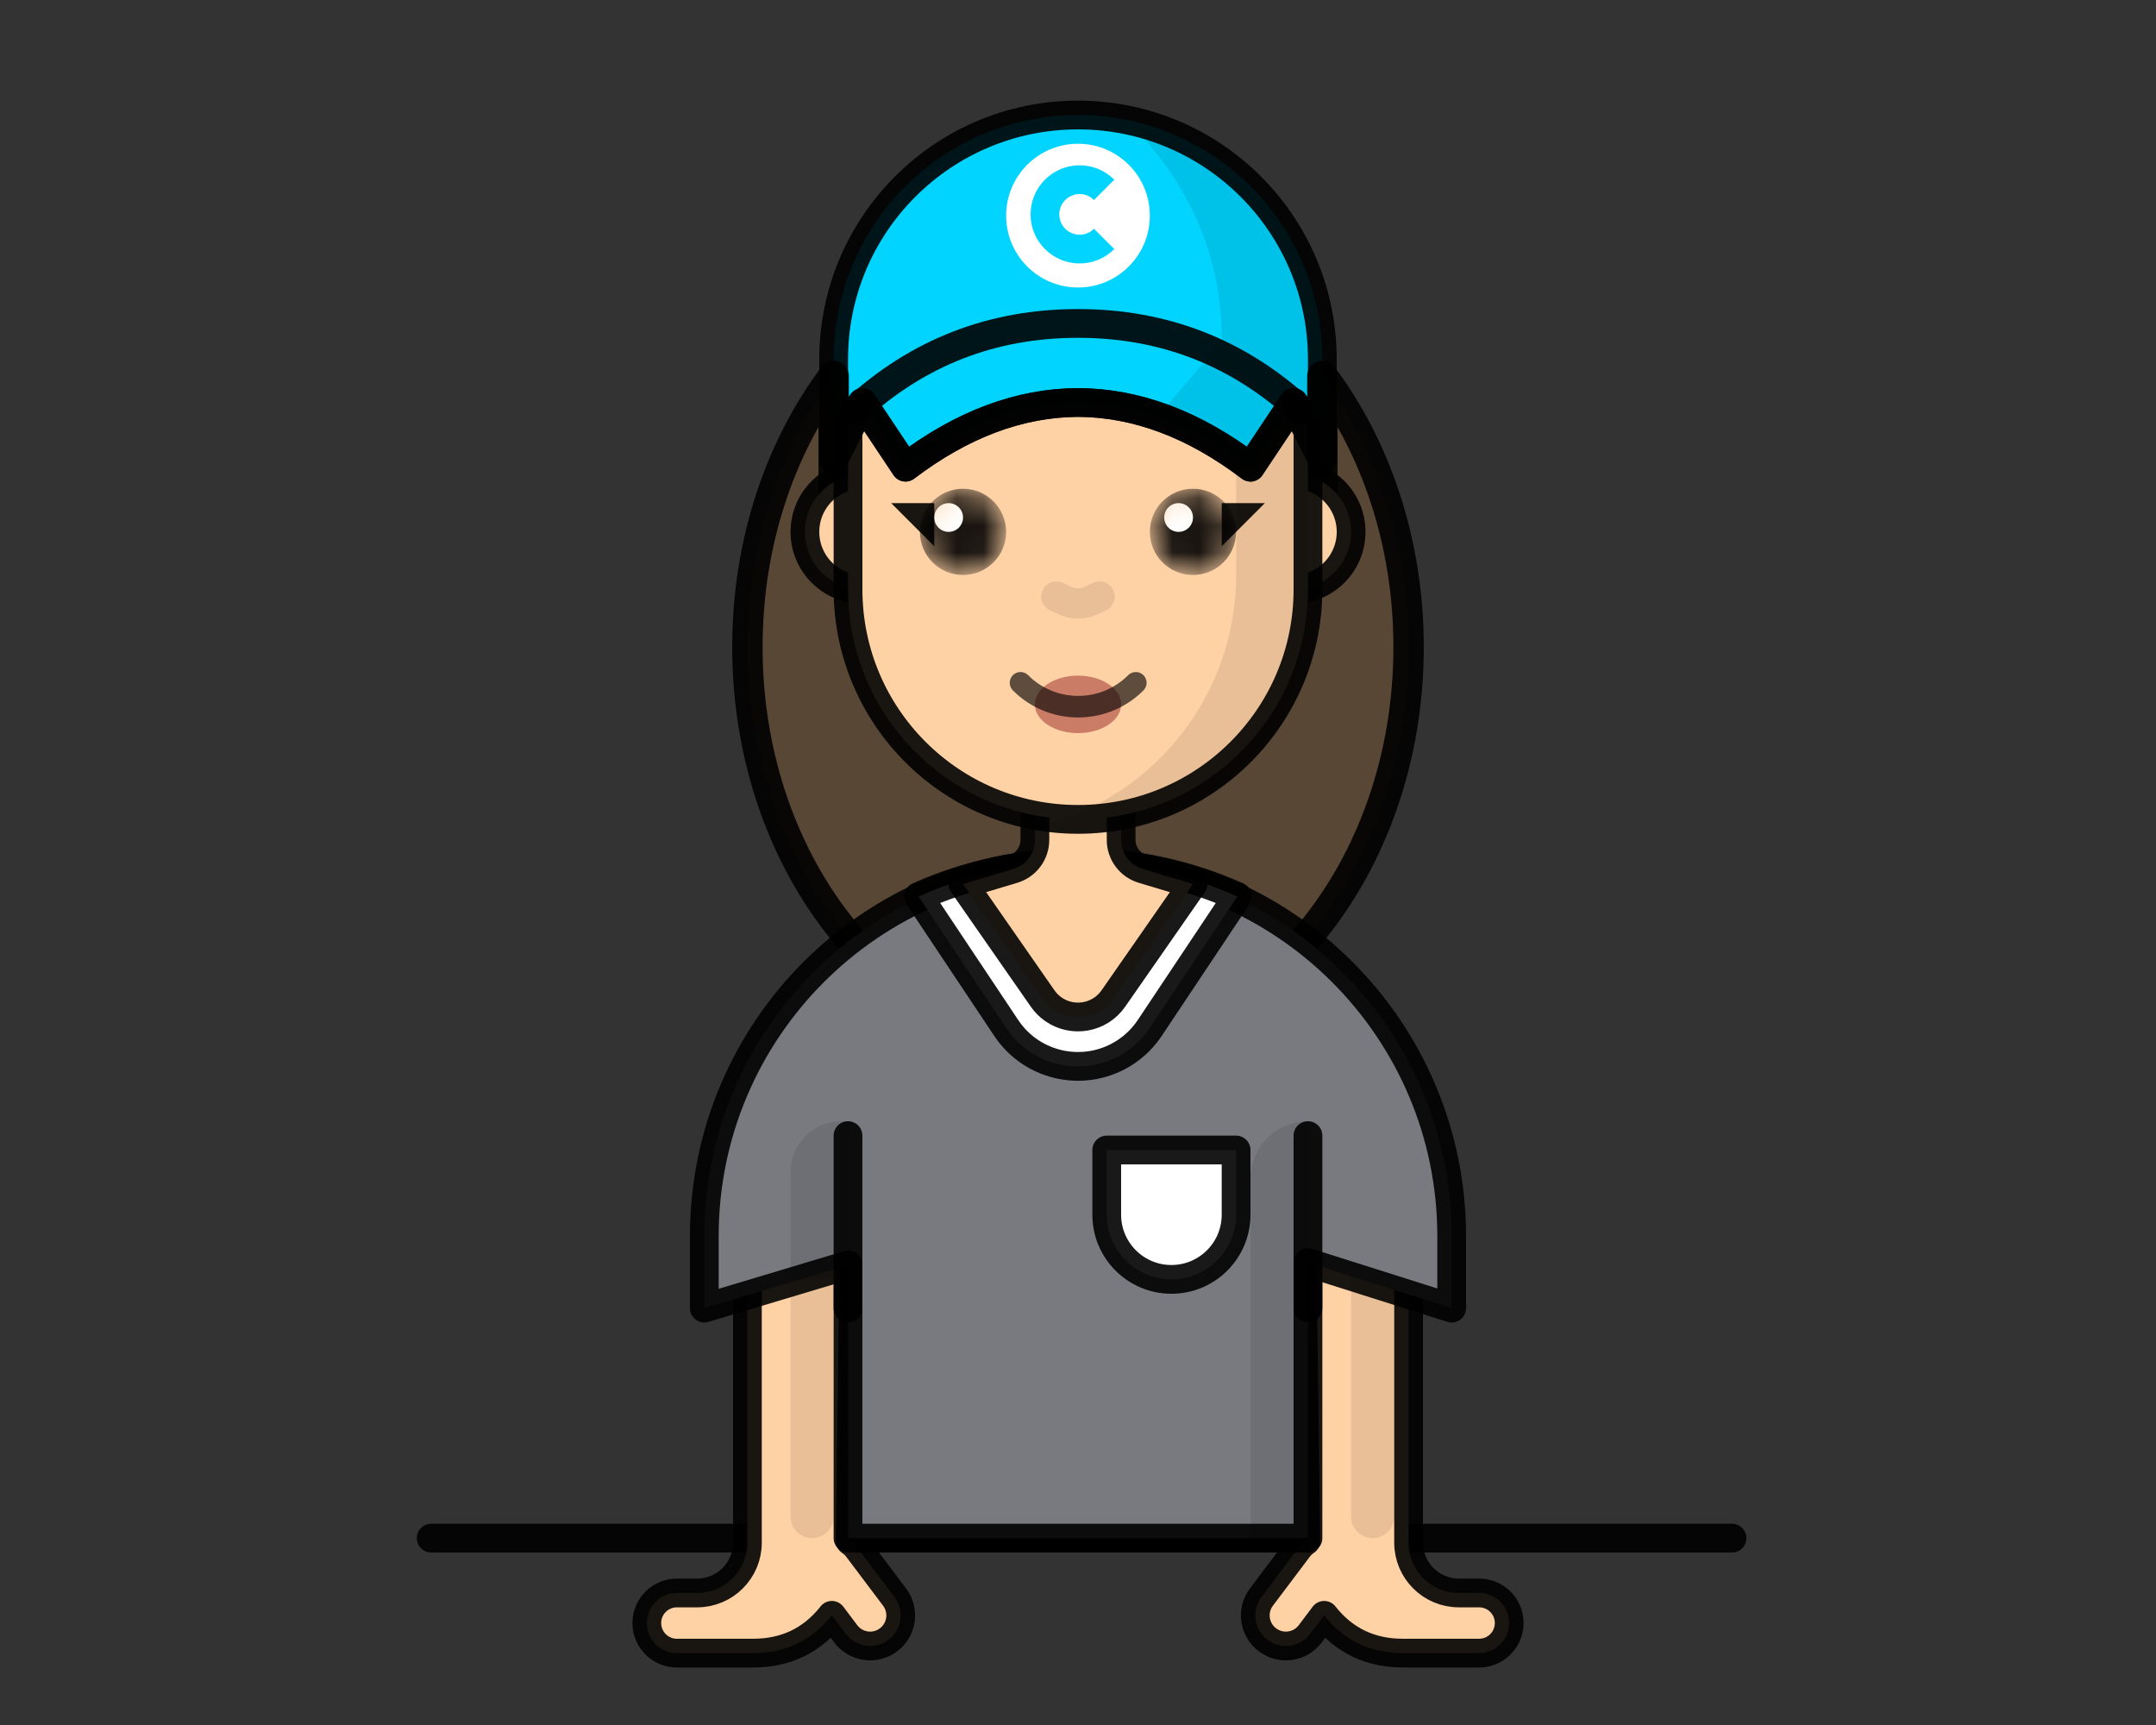 <svg width="80" height="64" viewBox="0 0 80 64" fill="none" xmlns="http://www.w3.org/2000/svg">
<rect x="0" y="0" width="80" height="64" fill="#333333" stroke="none"/>
<path fill-rule="evenodd" clip-rule="evenodd" d="M30.933 17.067L31.999 14.933L33.599 17.333C35.694 15.743 37.828 14.943 39.999 14.933C42.171 14.943 44.304 15.743 46.399 17.333L47.999 14.933L49.066 17.067V13.333C49.066 8.326 45.007 4.267 39.999 4.267C34.992 4.267 30.933 8.326 30.933 13.333V17.067Z" fill="#00D4FF"/>
<path fill-rule="evenodd" clip-rule="evenodd" d="M30.934 13.949L30.933 19.822L32 18.094L33.6 20.038C35.695 18.749 37.829 18.101 40 18.094C42.172 18.101 44.305 18.749 46.4 20.038L48 18.094L49.067 19.822L49.067 13.95C51.055 16.604 52.267 20.134 52.267 24.008C52.267 32.255 46.775 38.941 40 38.941C33.225 38.941 27.733 32.255 27.733 24.008C27.733 20.133 28.946 16.603 30.934 13.949Z" fill="#594736" stroke="black" stroke-opacity="0.9" stroke-width="1.127" stroke-linecap="round" stroke-linejoin="round"/>
<path d="M16 57.067H64.267" stroke="black" stroke-opacity="0.9" stroke-width="1.067" stroke-linecap="round" stroke-linejoin="round"/>
<path fill-rule="evenodd" clip-rule="evenodd" d="M31.694 45.586C31.698 45.635 31.699 45.684 31.698 45.733L31.548 57.176C31.652 57.245 31.747 57.333 31.827 57.439L33.193 59.252C33.57 59.752 33.47 60.463 32.97 60.84C32.47 61.217 31.759 61.117 31.382 60.617L30.866 59.931L30.834 59.972C30.1 60.879 29.137 61.333 27.947 61.333H25.116C24.5 61.333 24 60.834 24 60.217C24 59.6 24.5 59.101 25.116 59.101H25.867C26.898 59.101 27.733 58.265 27.733 57.234V46C27.733 44.874 28.606 43.942 29.729 43.867C30.746 43.799 31.626 44.568 31.694 45.586Z" fill="#FFD2A6" stroke="black" stroke-opacity="0.9" stroke-width="1.067" stroke-linecap="round" stroke-linejoin="round"/>
<path opacity="0.1" d="M30.933 46.667C30.933 46.225 30.575 45.867 30.133 45.867C29.691 45.867 29.333 46.225 29.333 46.667V56.267C29.333 56.709 29.691 57.067 30.133 57.067C30.575 57.067 30.933 56.709 30.933 56.267V46.667Z" fill="black" fill-opacity="0.9"/>
<path fill-rule="evenodd" clip-rule="evenodd" d="M48.306 45.586C48.303 45.635 48.301 45.684 48.302 45.733L48.452 57.176C48.347 57.245 48.253 57.333 48.173 57.439L46.807 59.252C46.43 59.752 46.53 60.463 47.03 60.84C47.53 61.217 48.241 61.117 48.618 60.617L49.134 59.931L49.166 59.972C49.9 60.879 50.863 61.333 52.053 61.333H54.884C55.5 61.333 56 60.834 56 60.217C56 59.6 55.5 59.101 54.884 59.101H54.133C53.102 59.101 52.267 58.265 52.267 57.234V46C52.267 44.874 51.394 43.942 50.271 43.867C49.254 43.799 48.374 44.568 48.306 45.586Z" fill="#FFD2A6" stroke="black" stroke-opacity="0.9" stroke-width="1.067" stroke-linecap="round" stroke-linejoin="round"/>
<path opacity="0.1" fill-rule="evenodd" clip-rule="evenodd" d="M50.933 45.867C50.492 45.867 50.133 46.225 50.133 46.667V56.267C50.133 56.709 50.492 57.067 50.933 57.067C51.375 57.067 51.733 56.709 51.733 56.267V46.667C51.733 46.225 51.375 45.867 50.933 45.867Z" fill="black" fill-opacity="0.9"/>
<path fill-rule="evenodd" clip-rule="evenodd" d="M48.533 57.067H31.466V46.933L26.133 48.533V45.867C26.133 38.208 32.341 32 39.999 32C47.658 32 53.866 38.208 53.866 45.867V48.533L48.533 46.844V57.067Z" fill="#797A80" stroke="black" stroke-opacity="0.9" stroke-width="1.067" stroke-linecap="round" stroke-linejoin="round"/>
<path fill-rule="evenodd" clip-rule="evenodd" d="M39.999 32C42.1 32 44.1 32.45 45.914 33.261L42.662 38.139C42.427 38.491 42.126 38.793 41.774 39.027C40.304 40.007 38.317 39.61 37.337 38.139L34.084 33.261C35.898 32.45 37.898 32 39.999 32Z" fill="white" stroke="black" stroke-opacity="0.9" stroke-width="1.067" stroke-linecap="round" stroke-linejoin="round"/>
<path opacity="0.1" fill-rule="evenodd" clip-rule="evenodd" d="M31.212 41.6H31.466V47.467H29.333V43.479C29.333 42.441 30.174 41.6 31.212 41.6Z" fill="black" fill-opacity="0.9"/>
<path opacity="0.1" fill-rule="evenodd" clip-rule="evenodd" d="M48.533 41.6V57.6H46.399V43.733C46.399 42.555 47.355 41.6 48.533 41.6Z" fill="black" fill-opacity="0.9"/>
<path fill-rule="evenodd" clip-rule="evenodd" d="M41.066 42.667H45.866V45.067C45.866 46.392 44.792 47.467 43.466 47.467C42.141 47.467 41.066 46.392 41.066 45.067V42.667Z" fill="white" stroke="black" stroke-opacity="0.9" stroke-width="1.067" stroke-linecap="round" stroke-linejoin="round"/>
<path d="M31.466 48.524V42.133" stroke="black" stroke-opacity="0.9" stroke-width="1.067" stroke-linecap="round" stroke-linejoin="round"/>
<path d="M48.533 48.524V42.133" stroke="black" stroke-opacity="0.9" stroke-width="1.067" stroke-linecap="round" stroke-linejoin="round"/>
<path fill-rule="evenodd" clip-rule="evenodd" d="M38.4 31.161V27.2H41.6V31.161C41.6 31.659 41.927 32.098 42.403 32.241L44.267 32.8L41.313 37.045C40.809 37.771 39.812 37.95 39.086 37.445C38.93 37.337 38.795 37.201 38.687 37.045L35.733 32.8L37.597 32.241C38.074 32.098 38.4 31.659 38.4 31.161Z" fill="#FFD2A6" stroke="black" stroke-opacity="0.9" stroke-width="1.067" stroke-linecap="round" stroke-linejoin="round"/>
<path d="M48.001 17.6H32.001C30.822 17.6 29.867 18.555 29.867 19.733C29.867 20.912 30.822 21.867 32.001 21.867H48.001C49.179 21.867 50.134 20.912 50.134 19.733C50.134 18.555 49.179 17.6 48.001 17.6Z" fill="#FFD2A6" stroke="black" stroke-opacity="0.9" stroke-width="1.067" stroke-linecap="round" stroke-linejoin="round"/>
<path fill-rule="evenodd" clip-rule="evenodd" d="M48 14.933L48.533 16V21.867C48.533 26.579 44.713 30.4 40 30.4C35.287 30.4 31.467 26.579 31.467 21.867V16L32 14.933L33.6 17.333C35.695 15.743 37.829 14.943 40 14.933C42.172 14.943 44.305 15.743 46.4 17.333L48 14.933Z" fill="#FFD2A6" stroke="black" stroke-opacity="0.9" stroke-width="1.067" stroke-linecap="round" stroke-linejoin="round"/>
<path opacity="0.1" fill-rule="evenodd" clip-rule="evenodd" d="M48.001 15.2L48.534 17.067V22.4C48.534 27.113 44.714 30.933 40.001 30.933C39.38 30.933 38.774 30.867 38.19 30.741C42.571 29.85 45.867 25.977 45.867 21.333V17.067H46.401L48.001 15.2Z" fill="black" fill-opacity="0.9"/>
<path fill-rule="evenodd" clip-rule="evenodd" d="M30.933 17.067L31.999 14.933L33.599 17.333C35.694 15.743 37.828 14.943 39.999 14.933C42.171 14.943 44.304 15.743 46.399 17.333L47.999 14.933L49.066 17.067V13.333C49.066 8.326 45.007 4.267 39.999 4.267C34.992 4.267 30.933 8.326 30.933 13.333V17.067Z" stroke="black" stroke-opacity="0.9" stroke-width="1.067" stroke-linecap="round" stroke-linejoin="round"/>
<path opacity="0.1" fill-rule="evenodd" clip-rule="evenodd" d="M48.781 15.916C50.369 10.811 48.094 7.041 41.957 4.606C44.212 6.906 45.339 9.594 45.339 12.67L43.084 15.308L46.466 17.945L47.969 15.511L48.781 15.916Z" fill="black" fill-opacity="0.9"/>
<path d="M31.732 15.212C34.064 13.071 36.82 12 39.999 12C43.178 12 45.934 13.071 48.266 15.212" stroke="black" stroke-opacity="0.9" stroke-width="1.067" stroke-linecap="round" stroke-linejoin="round"/>
<path fill-rule="evenodd" clip-rule="evenodd" d="M40 5.333C41.472 5.333 42.666 6.527 42.666 8C42.666 9.473 41.472 10.667 40 10.667C38.527 10.667 37.333 9.473 37.333 8C37.333 6.527 38.527 5.333 40 5.333ZM40.06 6.133C39.055 6.133 38.24 6.948 38.24 7.954C38.24 8.959 39.055 9.774 40.06 9.774C40.549 9.774 41.009 9.58 41.347 9.241L40.593 8.487C40.452 8.628 40.263 8.708 40.06 8.708C39.644 8.708 39.306 8.37 39.306 7.954C39.306 7.537 39.644 7.2 40.06 7.2C40.263 7.2 40.452 7.28 40.593 7.421L41.347 6.667C41.009 6.328 40.549 6.133 40.06 6.133Z" fill="white"/>
<path opacity="0.5" d="M40 27.2C40.884 27.2 41.6 26.723 41.6 26.133C41.6 25.544 40.884 25.067 40 25.067C39.117 25.067 38.4 25.544 38.4 26.133C38.4 26.723 39.117 27.2 40 27.2Z" fill="#992626"/>
<path opacity="0.7" d="M37.867 25.333C38.414 25.881 39.171 26.219 40.006 26.219C40.841 26.219 41.597 25.881 42.145 25.333" stroke="black" stroke-opacity="0.9" stroke-width="0.8" stroke-linecap="round" stroke-linejoin="round"/>
<path fill-rule="evenodd" clip-rule="evenodd" d="M33.067 18.667H34.667V20.267L33.067 18.667Z" fill="black" fill-opacity="0.9"/>
<mask id="mask0_677_10249" style="mask-type:alpha" maskUnits="userSpaceOnUse" x="34" y="18" width="4" height="4">
<path d="M35.734 21.333C36.617 21.333 37.334 20.617 37.334 19.733C37.334 18.85 36.617 18.133 35.734 18.133C34.85 18.133 34.134 18.85 34.134 19.733C34.134 20.617 34.85 21.333 35.734 21.333Z" fill="white"/>
</mask>
<g mask="url(#mask0_677_10249)">
<path d="M35.734 21.333C36.617 21.333 37.334 20.617 37.334 19.733C37.334 18.85 36.617 18.133 35.734 18.133C34.85 18.133 34.134 18.85 34.134 19.733C34.134 20.617 34.85 21.333 35.734 21.333Z" fill="black" fill-opacity="0.9"/>
<path fill-rule="evenodd" clip-rule="evenodd" d="M35.2 19.733C35.495 19.733 35.734 19.495 35.734 19.2C35.734 18.905 35.495 18.667 35.2 18.667C34.906 18.667 34.667 18.905 34.667 19.2C34.667 19.495 34.906 19.733 35.2 19.733Z" fill="white"/>
</g>
<path fill-rule="evenodd" clip-rule="evenodd" d="M46.933 18.667H45.333V20.267L46.933 18.667Z" fill="black" fill-opacity="0.9"/>
<mask id="mask1_677_10249" style="mask-type:alpha" maskUnits="userSpaceOnUse" x="42" y="18" width="4" height="4">
<path d="M44.266 21.333C45.15 21.333 45.866 20.617 45.866 19.733C45.866 18.85 45.15 18.133 44.266 18.133C43.382 18.133 42.666 18.85 42.666 19.733C42.666 20.617 43.382 21.333 44.266 21.333Z" fill="white"/>
</mask>
<g mask="url(#mask1_677_10249)">
<path d="M44.266 21.333C45.15 21.333 45.866 20.617 45.866 19.733C45.866 18.85 45.15 18.133 44.266 18.133C43.382 18.133 42.666 18.85 42.666 19.733C42.666 20.617 43.382 21.333 44.266 21.333Z" fill="black" fill-opacity="0.9"/>
<path fill-rule="evenodd" clip-rule="evenodd" d="M43.733 19.733C44.027 19.733 44.266 19.495 44.266 19.2C44.266 18.905 44.027 18.667 43.733 18.667C43.438 18.667 43.199 18.905 43.199 19.2C43.199 19.495 43.438 19.733 43.733 19.733Z" fill="white"/>
</g>
<path opacity="0.1" d="M39.2 22.133L39.523 22.284C39.826 22.425 40.175 22.425 40.477 22.284L40.8 22.133" stroke="black" stroke-opacity="0.9" stroke-width="1.127" stroke-linecap="round" stroke-linejoin="round"/>
</svg>
